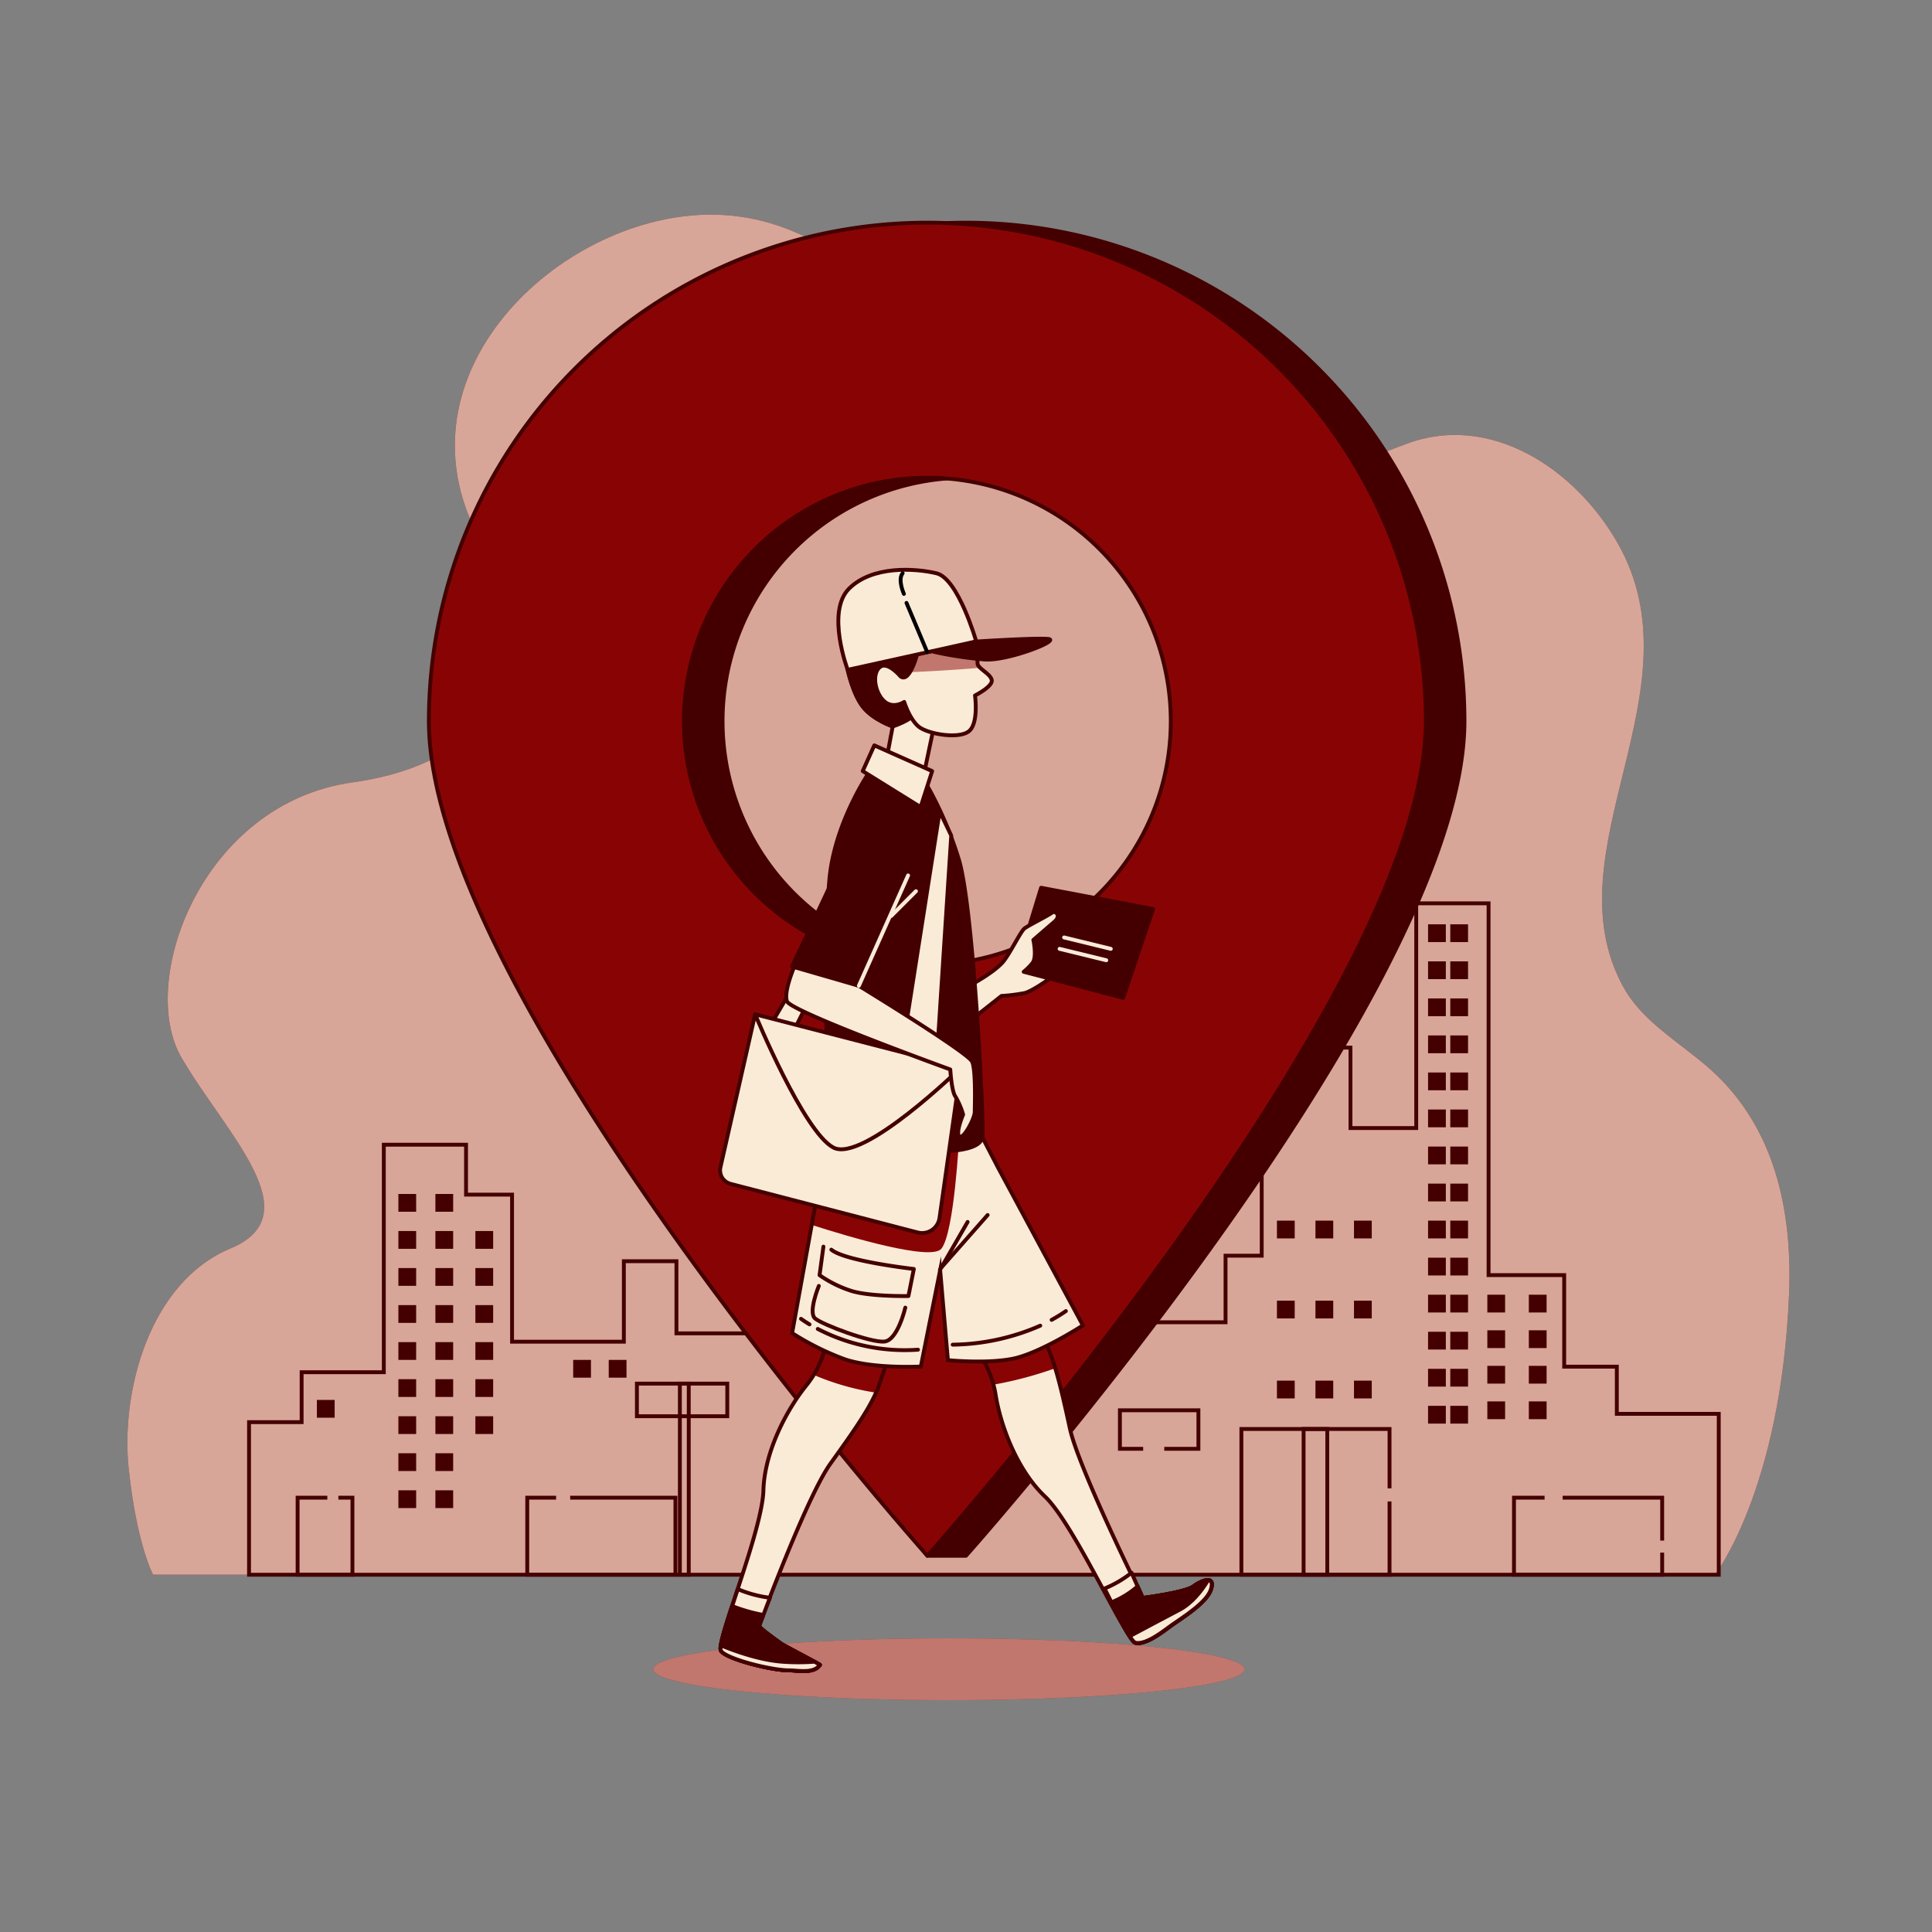 <svg xmlns="http://www.w3.org/2000/svg" xmlns:xlink="http://www.w3.org/1999/xlink" viewBox="0 0 500 500"><rect x="0" y="0" width="500" height="500" fill="#808080" stroke="none"/><defs><clipPath id="freepik--clip-path--inject-1--inject-130"><path d="M213.93,347.17a25.86,25.86,0,0,1-5.36,11.51c-4.55,5.63-10.71,16.61-11,27.05s-12.33,39.33-11,41.47,13.12,5.09,17.67,5.09c2.39,0,6.35.92,7.93-1.41.09-.13-9.35-5-10-5.47s-5.91-4.17-5.74-4.64c0,0,12.34-33.44,18.5-42s10.71-15,12.58-20.35S231.06,348,231.06,348Z" style="fill:#faebd7;stroke:#400;stroke-linecap:round;stroke-linejoin:round"></path></clipPath><clipPath id="freepik--clip-path-2--inject-1--inject-130"><path d="M252.68,349.36a25.87,25.87,0,0,1,5,11.68c1.13,7.15,5.17,19.07,12.76,26.26s21,37.43,23.48,37.86c2.91.52,7.35-3.2,9.51-4.71,2.75-1.92,9.06-5.84,10-9.23,1.13-3.9-2.88-1.94-4.57-.68-2.19,1.63-13.12,3-13.12,3S279.13,380,276.89,369.7s-4-18-6.71-23-5.43-9.57-5.43-9.57Z" style="fill:#faebd7;stroke:#400;stroke-linecap:round;stroke-linejoin:round"></path></clipPath><clipPath id="freepik--clip-path-3--inject-1--inject-130"><path d="M214.29,293.73,205,345a70.74,70.74,0,0,0,13.31,6.66c7.32,2.66,20,2,20,2l5-24.95,2,23.29s9.65,1,16.64-.33,18.3-8.66,18.3-8.66l-22-40.92-5-9.65-38.93-1Z" style="fill:#faebd7;stroke:#400;stroke-miterlimit:10"></path></clipPath><clipPath id="freepik--clip-path-4--inject-1--inject-130"><path d="M233,175s-3.33-4-5.32-2.33-1.34,6.33,1,8.66,5.33.33,5.33.33,1.33,4.32,3.66,6.32,10.31,3.33,13,1.33,1.66-9.32,1.66-9.32,4.66-2.33,4.33-4-3.67-3-3.67-4.32a18.49,18.49,0,0,0-.33-3V166l-15.3,3.33S235.35,177,233,175Z" style="fill:#faebd7;stroke:#400;stroke-linecap:round;stroke-linejoin:round"></path></clipPath></defs><g id="freepik--background-simple--inject-1--inject-130"><path d="M436.31,271.6c-6.24-4.82-12.61-9.49-16.36-16.46-19-35.27,20.55-76.53-1.4-114.75C407.41,121,385.44,106.81,364,114.87c-22.85,8.6-44.42,17.58-69,10.47-43-12.46-65.33-70.76-112.17-69.78-38.45.8-81.24,41.3-59,83.33,16.85,31.8,6.32,58.12-32.65,63.6S35.45,254,47,273.77s33.69,40.57,12.63,49.34-28.43,37.28-26.32,57,6.31,27.41,6.31,27.41H443.84s17.05-21.93,19.15-72.36c.92-21.86-3.61-43.27-20.13-58.22C440.77,275.08,438.55,273.33,436.31,271.6Z" style="fill:#880404"></path><path d="M436.31,271.6c-6.24-4.82-12.61-9.49-16.36-16.46-19-35.27,20.55-76.53-1.4-114.75C407.41,121,385.44,106.81,364,114.87c-22.85,8.6-44.42,17.58-69,10.47-43-12.46-65.33-70.76-112.17-69.78-38.45.8-81.24,41.3-59,83.33,16.85,31.8,6.32,58.12-32.65,63.6S35.45,254,47,273.77s33.69,40.57,12.63,49.34-28.43,37.28-26.32,57,6.31,27.41,6.31,27.41H443.84s17.05-21.93,19.15-72.36c.92-21.86-3.61-43.27-20.13-58.22C440.77,275.08,438.55,273.33,436.31,271.6Z" style="fill:#faebd7;opacity:0.7"></path></g><g id="freepik--Shadow--inject-1--inject-130"><ellipse cx="245.56" cy="432" rx="76.5" ry="8" style="fill:#880404"></ellipse><ellipse cx="245.56" cy="432" rx="76.5" ry="8" style="fill:#faebd7;opacity:0.5"></ellipse></g><g id="freepik--Buildings--inject-1--inject-130"><polygon points="418.43 365.9 418.43 353.69 404.81 353.69 404.81 330 385.24 330 385.24 233.78 366.52 233.78 366.52 291.94 349.5 291.94 349.5 271.12 326.53 271.12 326.53 324.97 317.17 324.97 317.17 342.2 295.05 342.2 295.05 335.74 301.85 335.74 301.85 332.15 273.77 332.15 273.77 336.46 277.18 336.46 277.18 355.13 262.71 355.13 262.71 319.94 211.66 319.94 211.66 345.07 175.06 345.07 175.06 326.4 161.45 326.4 161.45 347.23 132.52 347.23 132.52 309.17 120.61 309.17 120.61 296.25 99.33 296.25 99.33 355.13 78.06 355.13 78.06 368.05 64.45 368.05 64.45 407.54 444.81 407.54 444.81 365.9 418.43 365.9" style="fill:none;stroke:#400;stroke-miterlimit:10"></polygon><rect x="103.1" y="309" width="4.6" height="4.6" style="fill:#400"></rect><rect x="112.68" y="309" width="4.6" height="4.6" style="fill:#400"></rect><rect x="103.1" y="318.59" width="4.6" height="4.6" style="fill:#400"></rect><rect x="112.68" y="318.59" width="4.6" height="4.6" style="fill:#400"></rect><rect x="123.03" y="318.59" width="4.6" height="4.6" style="fill:#400"></rect><rect x="123.03" y="328.17" width="4.6" height="4.6" style="fill:#400"></rect><rect x="123.03" y="337.76" width="4.6" height="4.6" style="fill:#400"></rect><rect x="123.03" y="347.34" width="4.6" height="4.6" style="fill:#400"></rect><rect x="123.03" y="356.93" width="4.6" height="4.6" style="fill:#400"></rect><rect x="123.03" y="366.52" width="4.6" height="4.6" style="fill:#400"></rect><rect x="103.1" y="328.17" width="4.6" height="4.6" style="fill:#400"></rect><rect x="112.68" y="328.17" width="4.6" height="4.6" style="fill:#400"></rect><rect x="103.1" y="337.76" width="4.6" height="4.6" style="fill:#400"></rect><rect x="112.68" y="337.76" width="4.6" height="4.6" style="fill:#400"></rect><rect x="103.1" y="347.34" width="4.6" height="4.6" style="fill:#400"></rect><rect x="112.68" y="347.34" width="4.6" height="4.6" style="fill:#400"></rect><rect x="103.1" y="356.93" width="4.6" height="4.6" style="fill:#400"></rect><rect x="82.01" y="362.3" width="4.6" height="4.6" style="fill:#400"></rect><rect x="148.34" y="351.94" width="4.6" height="4.6" style="fill:#400"></rect><rect x="157.54" y="351.94" width="4.6" height="4.6" style="fill:#400"></rect><rect x="369.58" y="239.21" width="4.6" height="4.6" style="fill:#400"></rect><rect x="375.33" y="239.21" width="4.6" height="4.6" style="fill:#400"></rect><rect x="369.58" y="248.8" width="4.6" height="4.6" style="fill:#400"></rect><rect x="375.33" y="248.8" width="4.6" height="4.6" style="fill:#400"></rect><rect x="369.58" y="258.39" width="4.6" height="4.6" style="fill:#400"></rect><rect x="375.33" y="258.39" width="4.6" height="4.6" style="fill:#400"></rect><rect x="369.58" y="267.97" width="4.6" height="4.6" style="fill:#400"></rect><rect x="375.33" y="267.97" width="4.6" height="4.6" style="fill:#400"></rect><rect x="369.58" y="277.56" width="4.6" height="4.6" style="fill:#400"></rect><rect x="375.33" y="277.56" width="4.6" height="4.6" style="fill:#400"></rect><rect x="369.58" y="287.14" width="4.6" height="4.6" style="fill:#400"></rect><rect x="375.33" y="287.14" width="4.6" height="4.6" style="fill:#400"></rect><rect x="369.58" y="296.73" width="4.6" height="4.6" style="fill:#400"></rect><rect x="375.33" y="296.73" width="4.6" height="4.6" style="fill:#400"></rect><rect x="369.58" y="306.32" width="4.6" height="4.6" style="fill:#400"></rect><rect x="375.33" y="306.32" width="4.6" height="4.6" style="fill:#400"></rect><rect x="369.58" y="315.9" width="4.6" height="4.6" style="fill:#400"></rect><rect x="375.33" y="315.9" width="4.6" height="4.6" style="fill:#400"></rect><rect x="330.47" y="315.9" width="4.6" height="4.6" style="fill:#400"></rect><rect x="340.44" y="315.9" width="4.6" height="4.6" style="fill:#400"></rect><rect x="350.41" y="315.9" width="4.6" height="4.6" style="fill:#400"></rect><rect x="330.47" y="336.61" width="4.6" height="4.6" style="fill:#400"></rect><rect x="340.44" y="336.61" width="4.6" height="4.6" style="fill:#400"></rect><rect x="350.41" y="336.61" width="4.6" height="4.6" style="fill:#400"></rect><rect x="330.47" y="357.31" width="4.6" height="4.6" style="fill:#400"></rect><rect x="340.44" y="357.31" width="4.6" height="4.6" style="fill:#400"></rect><rect x="350.41" y="357.31" width="4.6" height="4.6" style="fill:#400"></rect><rect x="369.58" y="325.49" width="4.6" height="4.6" style="fill:#400"></rect><rect x="375.33" y="325.49" width="4.6" height="4.6" style="fill:#400"></rect><rect x="369.58" y="335.07" width="4.6" height="4.6" style="fill:#400"></rect><rect x="375.33" y="335.07" width="4.6" height="4.6" style="fill:#400"></rect><rect x="369.58" y="344.66" width="4.6" height="4.6" style="fill:#400"></rect><rect x="375.33" y="344.66" width="4.6" height="4.6" style="fill:#400"></rect><rect x="384.92" y="335.07" width="4.6" height="4.6" style="fill:#400"></rect><rect x="395.66" y="335.07" width="4.6" height="4.6" style="fill:#400"></rect><rect x="384.92" y="344.28" width="4.6" height="4.6" style="fill:#400"></rect><rect x="395.66" y="344.28" width="4.6" height="4.6" style="fill:#400"></rect><rect x="384.92" y="353.48" width="4.6" height="4.6" style="fill:#400"></rect><rect x="395.66" y="353.48" width="4.6" height="4.6" style="fill:#400"></rect><rect x="384.92" y="362.68" width="4.6" height="4.6" style="fill:#400"></rect><rect x="395.66" y="362.68" width="4.6" height="4.6" style="fill:#400"></rect><rect x="369.58" y="354.25" width="4.6" height="4.6" style="fill:#400"></rect><rect x="375.33" y="354.25" width="4.6" height="4.6" style="fill:#400"></rect><rect x="369.58" y="363.83" width="4.6" height="4.6" style="fill:#400"></rect><rect x="375.33" y="363.83" width="4.6" height="4.6" style="fill:#400"></rect><rect x="112.68" y="356.93" width="4.6" height="4.6" style="fill:#400"></rect><rect x="103.1" y="366.52" width="4.6" height="4.6" style="fill:#400"></rect><rect x="112.68" y="366.52" width="4.6" height="4.6" style="fill:#400"></rect><rect x="103.1" y="376.1" width="4.6" height="4.6" style="fill:#400"></rect><rect x="112.68" y="376.1" width="4.6" height="4.6" style="fill:#400"></rect><rect x="103.1" y="385.69" width="4.6" height="4.6" style="fill:#400"></rect><rect x="112.68" y="385.69" width="4.6" height="4.6" style="fill:#400"></rect><polyline points="359.61 388.57 359.61 407.54 321.27 407.54 321.27 369.82 359.61 369.82 359.61 385.19" style="fill:none;stroke:#400;stroke-miterlimit:10"></polyline><polyline points="430.17 401.81 430.17 407.54 391.82 407.54 391.82 387.6 399.74 387.6" style="fill:none;stroke:#400;stroke-miterlimit:10"></polyline><polyline points="404.41 387.6 430.17 387.6 430.17 398.7" style="fill:none;stroke:#400;stroke-miterlimit:10"></polyline><polyline points="147.56 387.6 174.8 387.6 174.8 407.54 136.45 407.54 136.45 387.6 143.92 387.6" style="fill:none;stroke:#400;stroke-miterlimit:10"></polyline><polyline points="87.57 387.6 91.21 387.6 91.21 407.54 77.02 407.54 77.02 387.6 84.71 387.6" style="fill:none;stroke:#400;stroke-miterlimit:10"></polyline><rect x="337.37" y="369.82" width="6.13" height="37.72" style="fill:none;stroke:#400;stroke-miterlimit:10"></rect><polyline points="295.85 374.95 289.83 374.95 289.83 364.98 310.15 364.98 310.15 374.95 301.31 374.95" style="fill:none;stroke:#400;stroke-miterlimit:10"></polyline><rect x="164.83" y="358.08" width="23.39" height="8.44" style="fill:none;stroke:#400;stroke-miterlimit:10"></rect><rect x="175.95" y="358.08" width="2.3" height="49.46" style="fill:none;stroke:#400;stroke-miterlimit:10"></rect></g><g id="freepik--Location--inject-1--inject-130"><path d="M250,57.63a129,129,0,0,0-129,129c0,64.35,119,216,119,216h10s129-144.76,129-216A129,129,0,0,0,250,57.63Zm0,192a63,63,0,1,1,63-63A63,63,0,0,1,250,249.63Z" style="fill:#400;stroke:#400;stroke-linecap:round;stroke-linejoin:round"></path><path d="M240,57.63a129,129,0,0,0-129,129c0,71.24,129,216,129,216s129-144.76,129-216A129,129,0,0,0,240,57.63Zm0,192a63,63,0,1,1,63-63A63,63,0,0,1,240,249.63Z" style="fill:#880404;stroke:#400;stroke-linecap:round;stroke-linejoin:round"></path></g><g id="freepik--Character--inject-1--inject-130"><polygon points="199.43 265.25 213.68 241 213.93 249.75 205.43 266.75 199.43 265.25" style="fill:#faebd7;stroke:#400;stroke-linecap:round;stroke-linejoin:round"></polygon><path d="M213.93,347.17a25.86,25.86,0,0,1-5.36,11.51c-4.55,5.63-10.71,16.61-11,27.05s-12.33,39.33-11,41.47,13.12,5.09,17.67,5.09c2.39,0,6.35.92,7.93-1.41.09-.13-9.35-5-10-5.47s-5.91-4.17-5.74-4.64c0,0,12.34-33.44,18.5-42s10.71-15,12.58-20.35S231.06,348,231.06,348Z" style="fill:#faebd7"></path><g style="clip-path:url(#freepik--clip-path--inject-1--inject-130)"><path d="M210.58,355.82a66.29,66.29,0,0,0,16.2,4.61c.3-.69.57-1.36.8-2,1.88-5.36,3.48-10.45,3.48-10.45l-17.13-.8A25.16,25.16,0,0,1,210.58,355.82Z" style="fill:#880404;mix-blend-mode:multiply"></path></g><path d="M213.93,347.17a25.86,25.86,0,0,1-5.36,11.51c-4.55,5.63-10.71,16.61-11,27.05s-12.33,39.33-11,41.47,13.12,5.09,17.67,5.09c2.39,0,6.35.92,7.93-1.41.09-.13-9.35-5-10-5.47s-5.91-4.17-5.74-4.64c0,0,12.34-33.44,18.5-42s10.71-15,12.58-20.35S231.06,348,231.06,348Z" style="fill:none;stroke:#400;stroke-linecap:round;stroke-linejoin:round"></path><path d="M252.68,349.36a25.87,25.87,0,0,1,5,11.68c1.13,7.15,5.17,19.07,12.76,26.26s21,37.43,23.48,37.86c2.91.52,7.35-3.2,9.51-4.71,2.75-1.92,9.06-5.84,10-9.23,1.13-3.9-2.88-1.94-4.57-.68-2.19,1.63-13.12,3-13.12,3S279.13,380,276.89,369.7s-4-18-6.71-23-5.43-9.57-5.43-9.57Z" style="fill:#faebd7"></path><g style="clip-path:url(#freepik--clip-path-2--inject-1--inject-130)"><path d="M270.18,346.73c-2.73-5-5.44-9.57-5.44-9.57l-12.06,12.2a25.34,25.34,0,0,1,4.39,9,99.46,99.46,0,0,0,16-4.25A38.92,38.92,0,0,0,270.18,346.73Z" style="fill:#880404;mix-blend-mode:multiply"></path></g><path d="M252.68,349.36a25.87,25.87,0,0,1,5,11.68c1.13,7.15,5.17,19.07,12.76,26.26s21,37.43,23.48,37.86c2.91.52,7.35-3.2,9.51-4.71,2.75-1.92,9.06-5.84,10-9.23,1.13-3.9-2.88-1.94-4.57-.68-2.19,1.63-13.12,3-13.12,3S279.13,380,276.89,369.7s-4-18-6.71-23-5.43-9.57-5.43-9.57Z" style="fill:none;stroke:#400;stroke-linecap:round;stroke-linejoin:round"></path><path d="M313.44,411.22c1.13-3.9-2.88-1.94-4.57-.68-2.19,1.63-13.12,3-13.12,3s-1.18-2.6-2.9-6.52a29,29,0,0,1-7,4.09c3.75,7.39,6.86,13.88,8.08,14.09,2.91.52,7.35-3.2,9.51-4.71C306.16,418.53,312.47,414.61,313.44,411.22Z" style="fill:#faebd7;stroke:#400;stroke-linecap:round;stroke-linejoin:round"></path><path d="M214.29,293.73,205,345a70.74,70.74,0,0,0,13.31,6.66c7.32,2.66,20,2,20,2l5-24.95,2,23.29s9.65,1,16.64-.33,18.3-8.66,18.3-8.66l-22-40.92-5-9.65-38.93-1Z" style="fill:#faebd7"></path><g style="clip-path:url(#freepik--clip-path-3--inject-1--inject-130)"><path d="M243.63,323.16c3.38-4.23,4.6-29.1,4.6-29.1l-33.94-2.57v2.24L210.05,317C219.55,320.06,241,326.44,243.63,323.16Z" style="fill:#880404;mix-blend-mode:multiply"></path></g><path d="M214.29,293.73,205,345a70.74,70.74,0,0,0,13.31,6.66c7.32,2.66,20,2,20,2l5-24.95,2,23.29s9.65,1,16.64-.33,18.3-8.66,18.3-8.66l-22-40.92-5-9.65-38.93-1Z" style="fill:none;stroke:#400;stroke-miterlimit:10"></path><polygon points="271.68 253.25 290.68 258.25 298.43 235.25 269.43 229.75 262.93 251 271.68 253.25" style="fill:#400;stroke:#400;stroke-linecap:round;stroke-linejoin:round"></polygon><line x1="275.39" y1="242.61" x2="287.47" y2="245.56" style="fill:none;stroke:#faebd7;stroke-linecap:round;stroke-linejoin:round"></line><line x1="274.22" y1="245.56" x2="286.3" y2="248.51" style="fill:none;stroke:#faebd7;stroke-linecap:round;stroke-linejoin:round"></line><path d="M251.93,254.5s6-3.25,8-6,4.25-7.5,5.25-8.25,6-3.25,7-4,2.5.75.75,2.25-5.5,4.75-5.5,4.75,1,4.5-.25,6a15.13,15.13,0,0,1-2.25,2.25l6.75,1.75s-4.5,3.25-6.5,3.75a46,46,0,0,1-6,.75l-8.25,6.5Z" style="fill:#faebd7;stroke:#400;stroke-linecap:round;stroke-linejoin:round"></path><path d="M224.93,199.89s-8,11.65-10,25.29-.66,68.55-.66,68.55,10.64,4.32,19,4.32,20.63.67,21-4-2.33-58.23-6-71.21a95.83,95.83,0,0,0-11-24S228.93,193.23,224.93,199.89Z" style="fill:#400;stroke:#400;stroke-linecap:round;stroke-linejoin:round"></path><polygon points="243.18 210 232.43 278.5 241.93 282 246.18 216.25 243.18 210" style="fill:#faebd7;stroke:#400;stroke-linecap:round;stroke-linejoin:round"></polygon><path d="M219.38,173.35s1.33,6.32,4,9.65,7.65,5,7.65,5l-1.43,7.57,9.32,5.66L242.34,185l1-19.3S220,169.69,219.38,173.35Z" style="fill:#faebd7;stroke:#400;stroke-linecap:round;stroke-linejoin:round"></path><path d="M219.38,173.35s1.33,6.32,4,9.65,7.65,5,7.65,5,8-2.33,8.65-7.65c.48-3.84-.24-10.43-.69-13.82C232.2,167.87,219.86,170.7,219.38,173.35Z" style="fill:#400;stroke:#400;stroke-linecap:round;stroke-linejoin:round"></path><path d="M233,175s-3.33-4-5.32-2.33-1.34,6.33,1,8.66,5.33.33,5.33.33,1.33,4.32,3.66,6.32,10.31,3.33,13,1.33,1.66-9.32,1.66-9.32,4.66-2.33,4.33-4-3.67-3-3.67-4.32a18.49,18.49,0,0,0-.33-3V166l-15.3,3.33S235.35,177,233,175Z" style="fill:#faebd7"></path><g style="clip-path:url(#freepik--clip-path-4--inject-1--inject-130)"><g style="opacity:0.5;mix-blend-mode:multiply"><path d="M237.35,169.36a20.36,20.36,0,0,1-1.86,4.61c6-.27,12.41-.65,18.15-1.15a1.81,1.81,0,0,1-.66-1.13,18.49,18.49,0,0,0-.33-3V166Z" style="fill:#880404;mix-blend-mode:multiply"></path></g></g><path d="M233,175s-3.33-4-5.32-2.33-1.34,6.33,1,8.66,5.33.33,5.33.33,1.33,4.32,3.66,6.32,10.31,3.33,13,1.33,1.66-9.32,1.66-9.32,4.66-2.33,4.33-4-3.67-3-3.67-4.32a18.49,18.49,0,0,0-.33-3V166l-15.3,3.33S235.35,177,233,175Z" style="fill:none;stroke:#400;stroke-linecap:round;stroke-linejoin:round"></path><path d="M219.38,173.35,252.65,166s-4.66-16.31-10.31-17.64-16.64-2-22.63,4S219.38,173.35,219.38,173.35Z" style="fill:#faebd7;stroke:#400;stroke-linecap:round;stroke-linejoin:round"></path><path d="M241.67,168.69a97.07,97.07,0,0,0,13.31,2c6,.33,19.63-5,16.31-5.33s-18.64.67-18.64.67Z" style="fill:#400;stroke:#400;stroke-linecap:round;stroke-linejoin:round"></path><polygon points="226.27 192.9 223.27 199.56 238.25 208.87 241.24 199.56 226.27 192.9" style="fill:#faebd7;stroke:#400;stroke-linecap:round;stroke-linejoin:round"></polygon><path d="M195.43,262.5l53.25,13.75-5.53,38.94a4.56,4.56,0,0,1-5.67,3.77l-48.41-12.58a3.61,3.61,0,0,1-2.62-4.29Z" style="fill:#faebd7;stroke:#400;stroke-linecap:round;stroke-linejoin:round"></path><path d="M195.43,262.5S208,293,215.7,297s33-20.72,33-20.72" style="fill:none;stroke:#400;stroke-linecap:round;stroke-linejoin:round"></path><path d="M206,249.14s-3.33,7.32-2.33,10,42.26,17.64,42.26,17.64.33,5.65,1.33,7a20.57,20.57,0,0,1,2,4.66s-2,4.66-1,5.66,4-4.66,4-6.32.33-10.65-.66-13-29.29-19.63-29.29-19.63Z" style="fill:#faebd7;stroke:#400;stroke-linecap:round;stroke-linejoin:round"></path><polyline points="224.27 209.21 204.97 250.13 222.27 255.13 236.25 222.52" style="fill:#400;stroke:#400;stroke-linecap:round;stroke-linejoin:round"></polyline><line x1="222.27" y1="255.13" x2="235.01" y2="226.56" style="fill:none;stroke:#faebd7;stroke-linecap:round;stroke-linejoin:round"></line><line x1="230.64" y1="237.05" x2="237.05" y2="230.64" style="fill:none;stroke:#faebd7;stroke-linecap:round;stroke-linejoin:round"></line><path d="M211.64,343.93a48.92,48.92,0,0,0,25.94,5.37" style="fill:none;stroke:#400;stroke-linecap:round;stroke-linejoin:round"></path><path d="M207.3,341.31s.77.58,2.2,1.44" style="fill:none;stroke:#400;stroke-linecap:round;stroke-linejoin:round"></path><path d="M272.16,341.58a39.82,39.82,0,0,0,3.69-2.27" style="fill:none;stroke:#400;stroke-linecap:round;stroke-linejoin:round"></path><path d="M246.56,348a58.21,58.21,0,0,0,22.66-4.92" style="fill:none;stroke:#400;stroke-linecap:round;stroke-linejoin:round"></path><line x1="243.24" y1="328.67" x2="250.42" y2="316.24" style="fill:none;stroke:#400;stroke-linecap:round;stroke-linejoin:round"></line><line x1="243.63" y1="328.02" x2="255.6" y2="314.45" style="fill:none;stroke:#400;stroke-linecap:round;stroke-linejoin:round"></line><path d="M213.1,322.63l-1,7.38a30.55,30.55,0,0,0,8,4c4.79,1.6,15,1.4,15,1.4l1.4-7s-17.76-2-21.35-5" style="fill:none;stroke:#400;stroke-linecap:round;stroke-linejoin:round"></path><path d="M211.91,332.8s-2.8,6.79-1,8.39,14.56,6.38,18,6,5.38-8.78,5.38-8.78" style="fill:none;stroke:#400;stroke-linecap:round;stroke-linejoin:round"></path><path d="M313.44,411.22c1.13-3.9-2.88-1.94-4.57-.68-2.19,1.63-13.12,3-13.12,3l-1.33-3a23.1,23.1,0,0,1-6.78,4.14c2.91,5.78,5.24,10.32,6.26,10.49,2.91.52,7.35-3.2,9.51-4.71C306.16,418.53,312.47,414.61,313.44,411.22Z" style="fill:#400;stroke:#400;stroke-linecap:round;stroke-linejoin:round"></path><path d="M305.13,416.68c-4.5,2.34-9.75,5.18-12.78,6.77.66,1,1.19,1.65,1.55,1.71,2.91.52,7.35-3.2,9.51-4.71,2.75-1.92,9.06-5.84,10-9.23.48-1.64,0-2.24-.75-2.29C311,411.71,308.42,415,305.13,416.68Z" style="fill:#faebd7;stroke:#400;stroke-linecap:round;stroke-linejoin:round"></path><path d="M202.24,425.41c-.48-.36-5.91-4.17-5.74-4.64,0,0,1.09-2.93,2.76-7.27a31.2,31.2,0,0,1-8.32-2.24c-2.66,8.08-5,14.94-4.34,15.94,1.33,2.14,13.12,5.09,17.67,5.09,2.39,0,6.35.92,7.93-1.41C212.29,430.75,202.85,425.86,202.24,425.41Z" style="fill:#faebd7;stroke:#400;stroke-linecap:round;stroke-linejoin:round"></path><path d="M212.2,430.88c.09-.13-9.35-5-10-5.47s-5.91-4.17-5.74-4.64l1.06-2.83a42.59,42.59,0,0,1-8.06-2.3c-2,6.06-3.41,10.74-2.9,11.56,1.33,2.14,13.12,5.09,17.67,5.09C206.66,432.29,210.62,433.21,212.2,430.88Z" style="fill:#400;stroke:#400;stroke-linecap:round;stroke-linejoin:round"></path><path d="M202.84,430.08c-6.13-.37-12.94-2.89-16.27-4.27a2.46,2.46,0,0,0,0,1.39c1.33,2.14,13.12,5.09,17.67,5.09,2.39,0,6.35.92,7.93-1.41a9.82,9.82,0,0,0-1.41-.83A57.05,57.05,0,0,1,202.84,430.08Z" style="fill:#faebd7;stroke:#400;stroke-linecap:round;stroke-linejoin:round"></path><line x1="239.94" y1="168.72" x2="234.6" y2="156.03" style="fill:none;stroke:#000;stroke-linecap:round;stroke-linejoin:round"></line><path d="M233.93,153.7s-1.67-3.68-.33-5.35" style="fill:none;stroke:#000;stroke-linecap:round;stroke-linejoin:round"></path></g></svg>